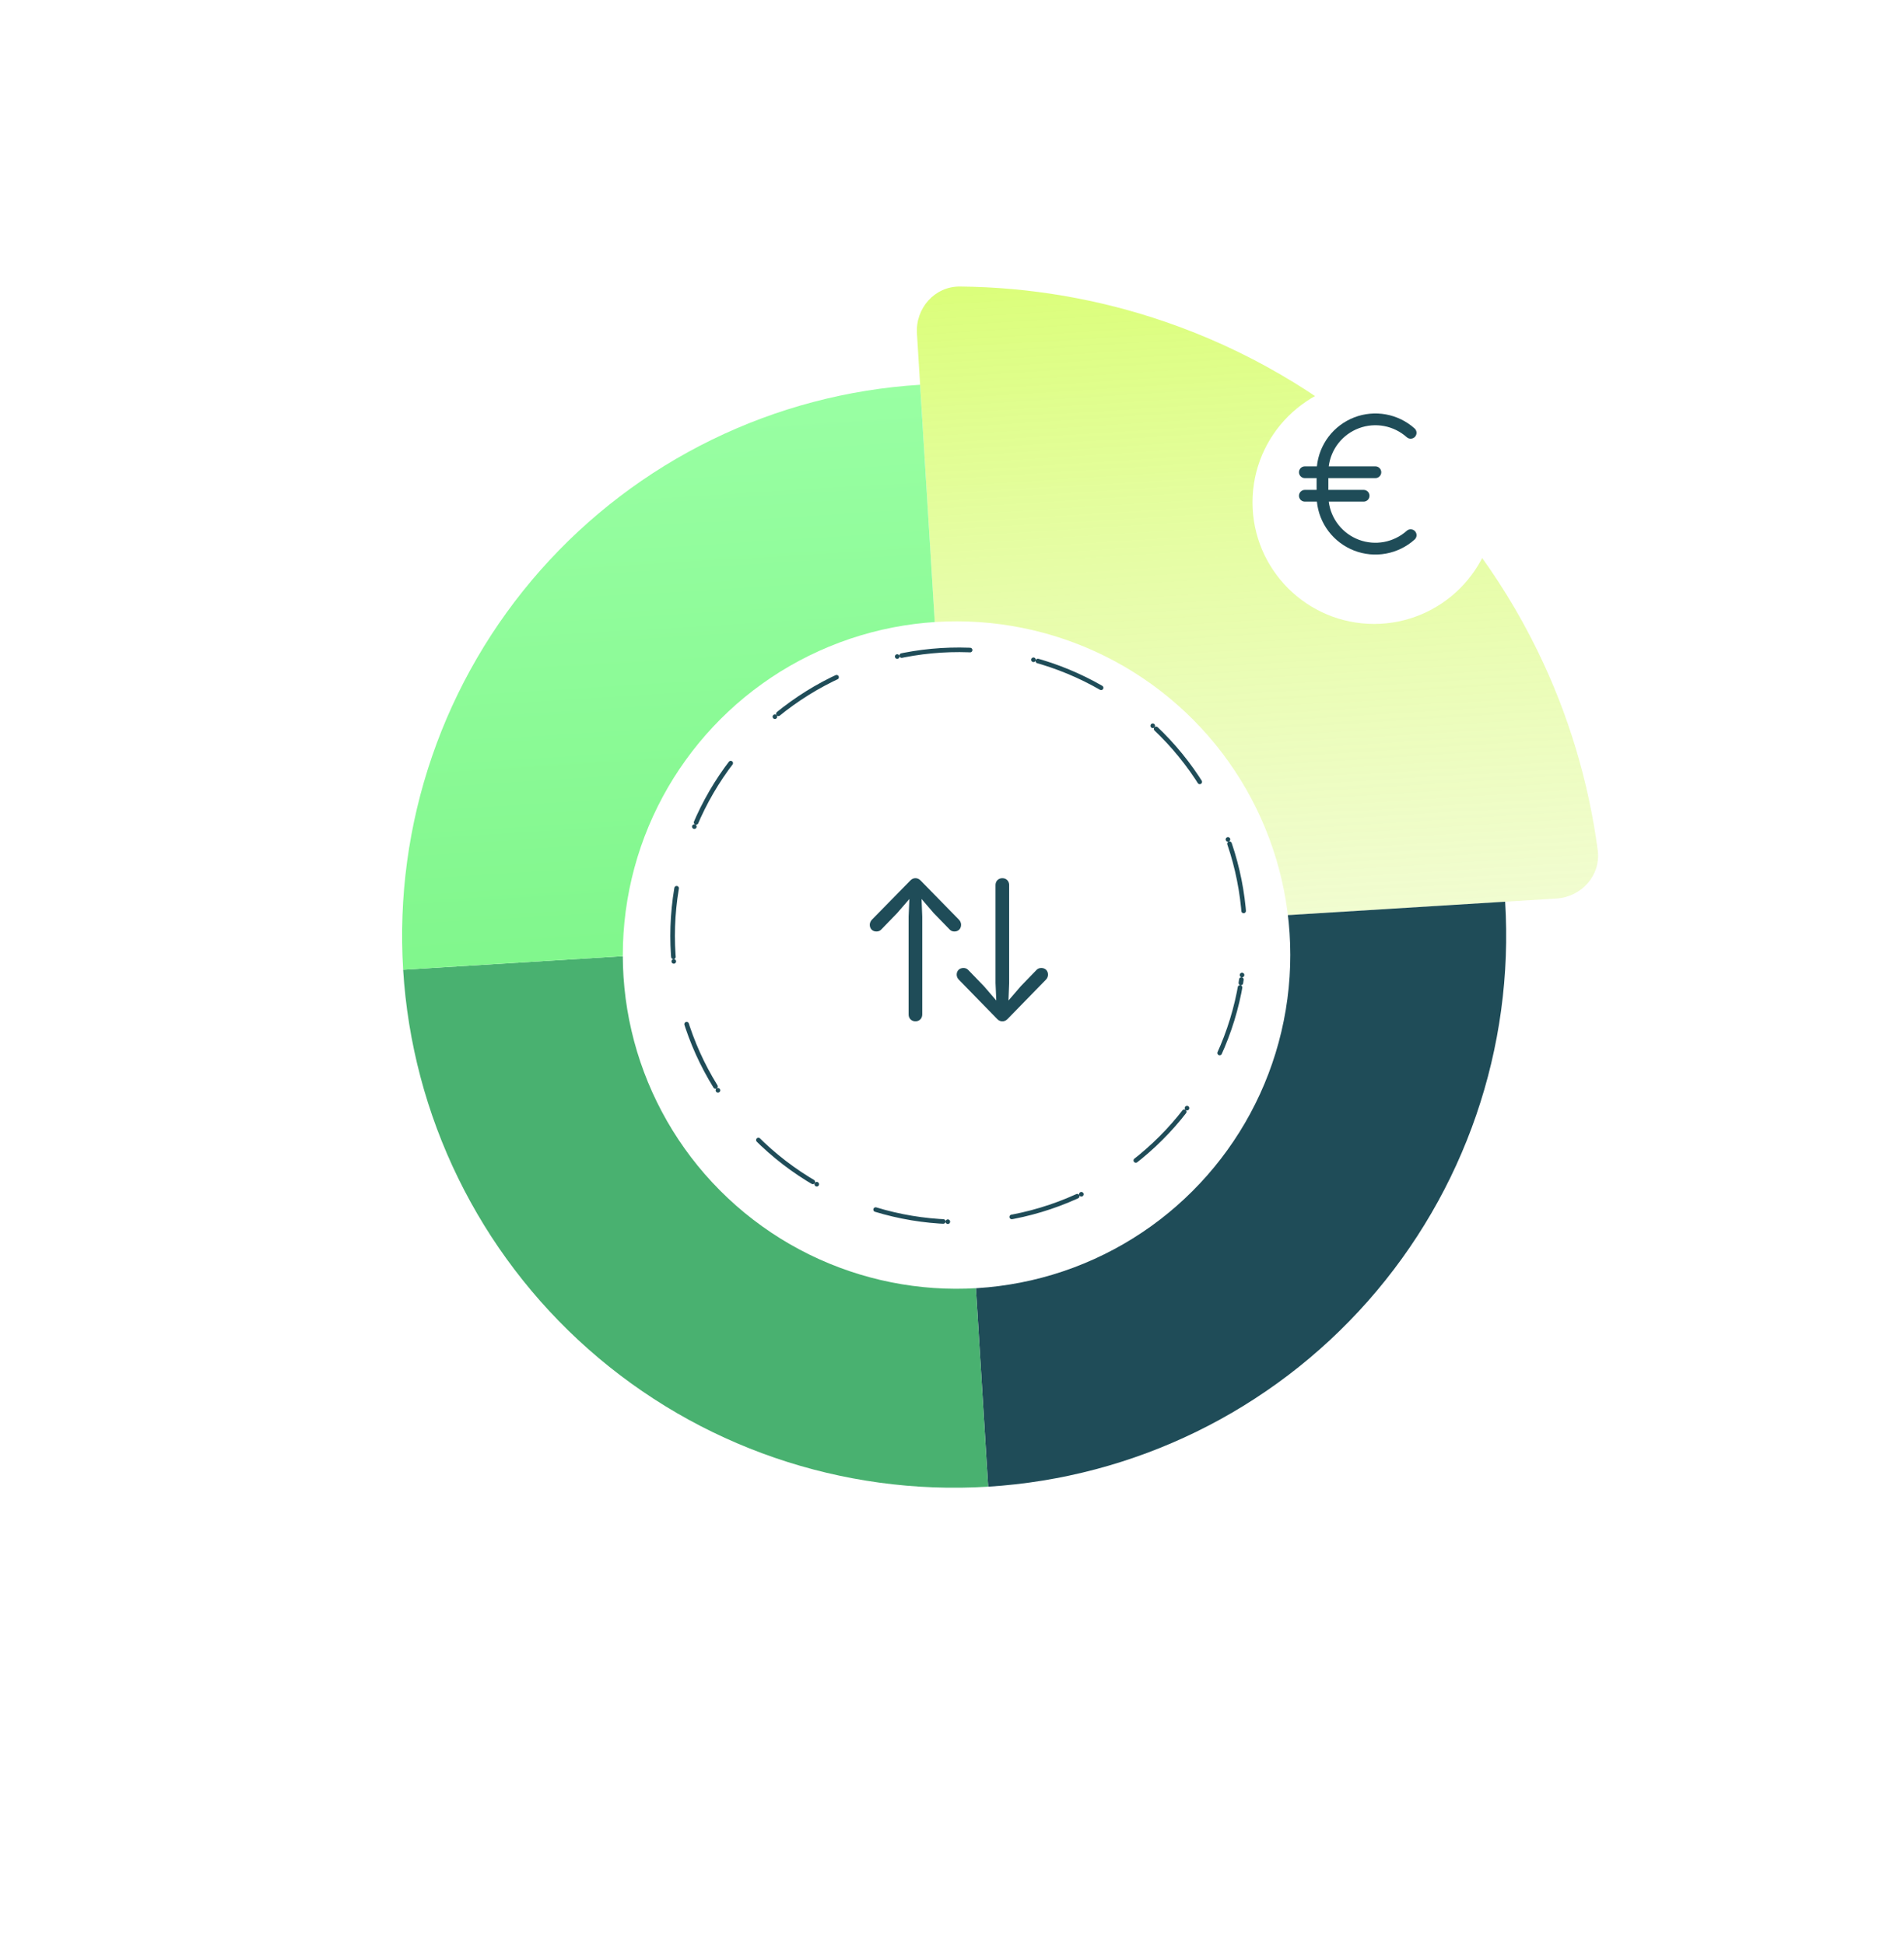 <svg width="415" height="424" viewBox="0 0 415 424" fill="none" xmlns="http://www.w3.org/2000/svg">
<g filter="url(#filter0_d_41_1913)">
<rect x="15" y="11.66" width="385" height="393" rx="30" fill="white"/>
</g>
<path d="M339.228 195.86C344.741 195.52 348.97 190.767 348.241 185.293C346.235 170.224 341.811 155.554 335.12 141.856C326.964 125.158 315.599 110.23 301.673 97.924C287.747 85.618 271.534 76.175 253.96 70.135C239.542 65.18 224.44 62.595 209.238 62.458C203.716 62.408 199.52 67.19 199.86 72.702L207.349 193.984C207.689 199.497 212.434 203.689 217.946 203.349L339.228 195.86Z" fill="url(#paint0_linear_41_1913)"/>
<path d="M215.382 324.061C247.233 322.094 276.999 307.555 298.13 283.642C319.262 259.729 330.028 228.401 328.062 196.55L207.966 203.965L215.382 324.061Z" fill="#1F4C58"/>
<path d="M87.871 211.381C89.837 243.232 104.376 272.998 128.289 294.129C152.202 315.261 183.53 326.027 215.382 324.061L207.966 203.965L87.871 211.381Z" fill="#49B170"/>
<path d="M200.551 83.87C184.779 84.844 169.354 88.914 155.156 95.849C140.958 102.784 128.265 112.448 117.802 124.289C107.339 136.129 99.31 149.915 94.175 164.858C89.039 179.801 86.897 195.61 87.871 211.381L207.966 203.965L200.551 83.87Z" fill="url(#paint1_linear_41_1913)"/>
<g filter="url(#filter1_d_41_1913)">
<circle cx="208.492" cy="204.179" r="72.743" transform="rotate(9.469 208.492 204.179)" fill="white"/>
</g>
<circle cx="208.959" cy="203.997" r="62.351" transform="rotate(9.469 208.959 203.997)" stroke="#1F4C58" stroke-linecap="round" stroke-dasharray="0 1 14 0 1 14"/>
<path d="M198.425 191.923C199.056 191.242 200.035 191.275 200.649 191.923L209.017 200.473C209.315 200.771 209.481 201.203 209.481 201.568C209.481 202.448 208.884 203.046 208.021 203.046C207.589 203.046 207.273 202.896 206.991 202.614L203.521 199.045L200.865 195.957L201.015 199.792V221.125C201.015 222.005 200.4 222.619 199.537 222.619C198.657 222.619 198.043 222.005 198.043 221.125V199.792L198.209 195.957L195.536 199.045L192.083 202.614C191.801 202.896 191.469 203.046 191.037 203.046C190.174 203.046 189.576 202.448 189.576 201.568C189.576 201.203 189.759 200.771 190.041 200.473L198.425 191.923ZM219.592 222.138C218.944 222.802 217.981 222.785 217.367 222.138L209 213.555C208.701 213.272 208.519 212.841 208.519 212.459C208.519 211.579 209.133 210.998 209.996 210.998C210.411 210.998 210.743 211.131 211.025 211.413L214.479 214.982L217.151 218.087L216.985 214.252V192.919C216.985 192.056 217.6 191.425 218.479 191.425C219.343 191.425 219.957 192.056 219.957 192.919V214.252L219.808 218.087L222.48 214.982L225.934 211.413C226.216 211.131 226.531 210.998 226.963 210.998C227.826 210.998 228.424 211.579 228.424 212.459C228.424 212.841 228.258 213.272 227.959 213.555L219.592 222.138Z" fill="#1F4C58"/>
<g filter="url(#filter2_d_41_1913)">
<circle cx="298.5" cy="105.5" r="26.5" fill="white"/>
</g>
<path d="M308.43 115.803C308.542 115.928 308.628 116.075 308.684 116.233C308.74 116.392 308.764 116.561 308.754 116.729C308.745 116.897 308.702 117.061 308.629 117.213C308.556 117.365 308.454 117.5 308.329 117.613C306.567 119.191 304.402 120.25 302.075 120.673C299.748 121.097 297.349 120.868 295.144 120.011C292.939 119.155 291.014 117.705 289.583 115.823C288.151 113.94 287.268 111.697 287.033 109.344H284.406C284.066 109.344 283.741 109.209 283.5 108.968C283.26 108.728 283.125 108.402 283.125 108.063C283.125 107.723 283.26 107.397 283.5 107.157C283.741 106.916 284.066 106.781 284.406 106.781H286.969V104.219H284.406C284.066 104.219 283.741 104.084 283.5 103.843C283.26 103.603 283.125 103.277 283.125 102.938C283.125 102.598 283.26 102.272 283.5 102.032C283.741 101.791 284.066 101.656 284.406 101.656H287.033C287.269 99.304 288.152 97.062 289.583 95.18C291.014 93.298 292.939 91.849 295.143 90.993C297.347 90.137 299.745 89.907 302.071 90.33C304.398 90.753 306.562 91.811 308.324 93.387C308.577 93.614 308.73 93.932 308.749 94.272C308.768 94.612 308.651 94.945 308.424 95.198C308.197 95.451 307.879 95.604 307.54 95.623C307.2 95.642 306.867 95.525 306.614 95.298C305.22 94.053 303.513 93.212 301.676 92.867C299.839 92.522 297.943 92.686 296.193 93.341C294.442 93.995 292.904 95.116 291.745 96.582C290.585 98.047 289.849 99.802 289.615 101.656H299.781C300.121 101.656 300.447 101.791 300.687 102.032C300.928 102.272 301.062 102.598 301.062 102.938C301.062 103.277 300.928 103.603 300.687 103.843C300.447 104.084 300.121 104.219 299.781 104.219H289.531V106.781H297.219C297.559 106.781 297.884 106.916 298.125 107.157C298.365 107.397 298.5 107.723 298.5 108.063C298.5 108.402 298.365 108.728 298.125 108.968C297.884 109.209 297.559 109.344 297.219 109.344H289.615C289.849 111.198 290.585 112.953 291.744 114.419C292.904 115.885 294.442 117.006 296.192 117.66C297.943 118.315 299.839 118.479 301.676 118.134C303.512 117.789 305.22 116.949 306.614 115.704C306.739 115.59 306.886 115.503 307.045 115.446C307.204 115.39 307.373 115.366 307.542 115.375C307.711 115.384 307.876 115.427 308.029 115.5C308.181 115.574 308.317 115.677 308.43 115.803Z" fill="#1F4C58"/>
<defs>
<filter id="filter0_d_41_1913" x="0" y="0.66" width="415" height="423" filterUnits="userSpaceOnUse" color-interpolation-filters="sRGB">
<feFlood flood-opacity="0" result="BackgroundImageFix"/>
<feColorMatrix in="SourceAlpha" type="matrix" values="0 0 0 0 0 0 0 0 0 0 0 0 0 0 0 0 0 0 127 0" result="hardAlpha"/>
<feOffset dy="4"/>
<feGaussianBlur stdDeviation="7.5"/>
<feComposite in2="hardAlpha" operator="out"/>
<feColorMatrix type="matrix" values="0 0 0 0 0 0 0 0 0 0 0 0 0 0 0 0 0 0 0.2 0"/>
<feBlend mode="normal" in2="BackgroundImageFix" result="effect1_dropShadow_41_1913"/>
<feBlend mode="normal" in="SourceGraphic" in2="effect1_dropShadow_41_1913" result="shape"/>
</filter>
<filter id="filter1_d_41_1913" x="125.738" y="125.424" width="165.508" height="165.509" filterUnits="userSpaceOnUse" color-interpolation-filters="sRGB">
<feFlood flood-opacity="0" result="BackgroundImageFix"/>
<feColorMatrix in="SourceAlpha" type="matrix" values="0 0 0 0 0 0 0 0 0 0 0 0 0 0 0 0 0 0 127 0" result="hardAlpha"/>
<feOffset dy="4"/>
<feGaussianBlur stdDeviation="5"/>
<feColorMatrix type="matrix" values="0 0 0 0 0 0 0 0 0 0 0 0 0 0 0 0 0 0 0.1 0"/>
<feBlend mode="normal" in2="BackgroundImageFix" result="effect1_dropShadow_41_1913"/>
<feBlend mode="normal" in="SourceGraphic" in2="effect1_dropShadow_41_1913" result="shape"/>
</filter>
<filter id="filter2_d_41_1913" x="269" y="79" width="61" height="61" filterUnits="userSpaceOnUse" color-interpolation-filters="sRGB">
<feFlood flood-opacity="0" result="BackgroundImageFix"/>
<feColorMatrix in="SourceAlpha" type="matrix" values="0 0 0 0 0 0 0 0 0 0 0 0 0 0 0 0 0 0 127 0" result="hardAlpha"/>
<feOffset dx="1" dy="4"/>
<feGaussianBlur stdDeviation="2"/>
<feComposite in2="hardAlpha" operator="out"/>
<feColorMatrix type="matrix" values="0 0 0 0 0 0 0 0 0 0 0 0 0 0 0 0 0 0 0.2 0"/>
<feBlend mode="normal" in2="BackgroundImageFix" result="effect1_dropShadow_41_1913"/>
<feBlend mode="normal" in="SourceGraphic" in2="effect1_dropShadow_41_1913" result="shape"/>
</filter>
<linearGradient id="paint0_linear_41_1913" x1="199.244" y1="62.721" x2="216.687" y2="345.209" gradientUnits="userSpaceOnUse">
<stop stop-color="#DBFE7A"/>
<stop offset="1" stop-color="#F8F8F3" stop-opacity="0.3"/>
</linearGradient>
<linearGradient id="paint1_linear_41_1913" x1="200.551" y1="83.87" x2="215.382" y2="324.061" gradientUnits="userSpaceOnUse">
<stop stop-color="#99FFA3"/>
<stop offset="1" stop-color="#68EE76"/>
</linearGradient>
</defs>
</svg>
